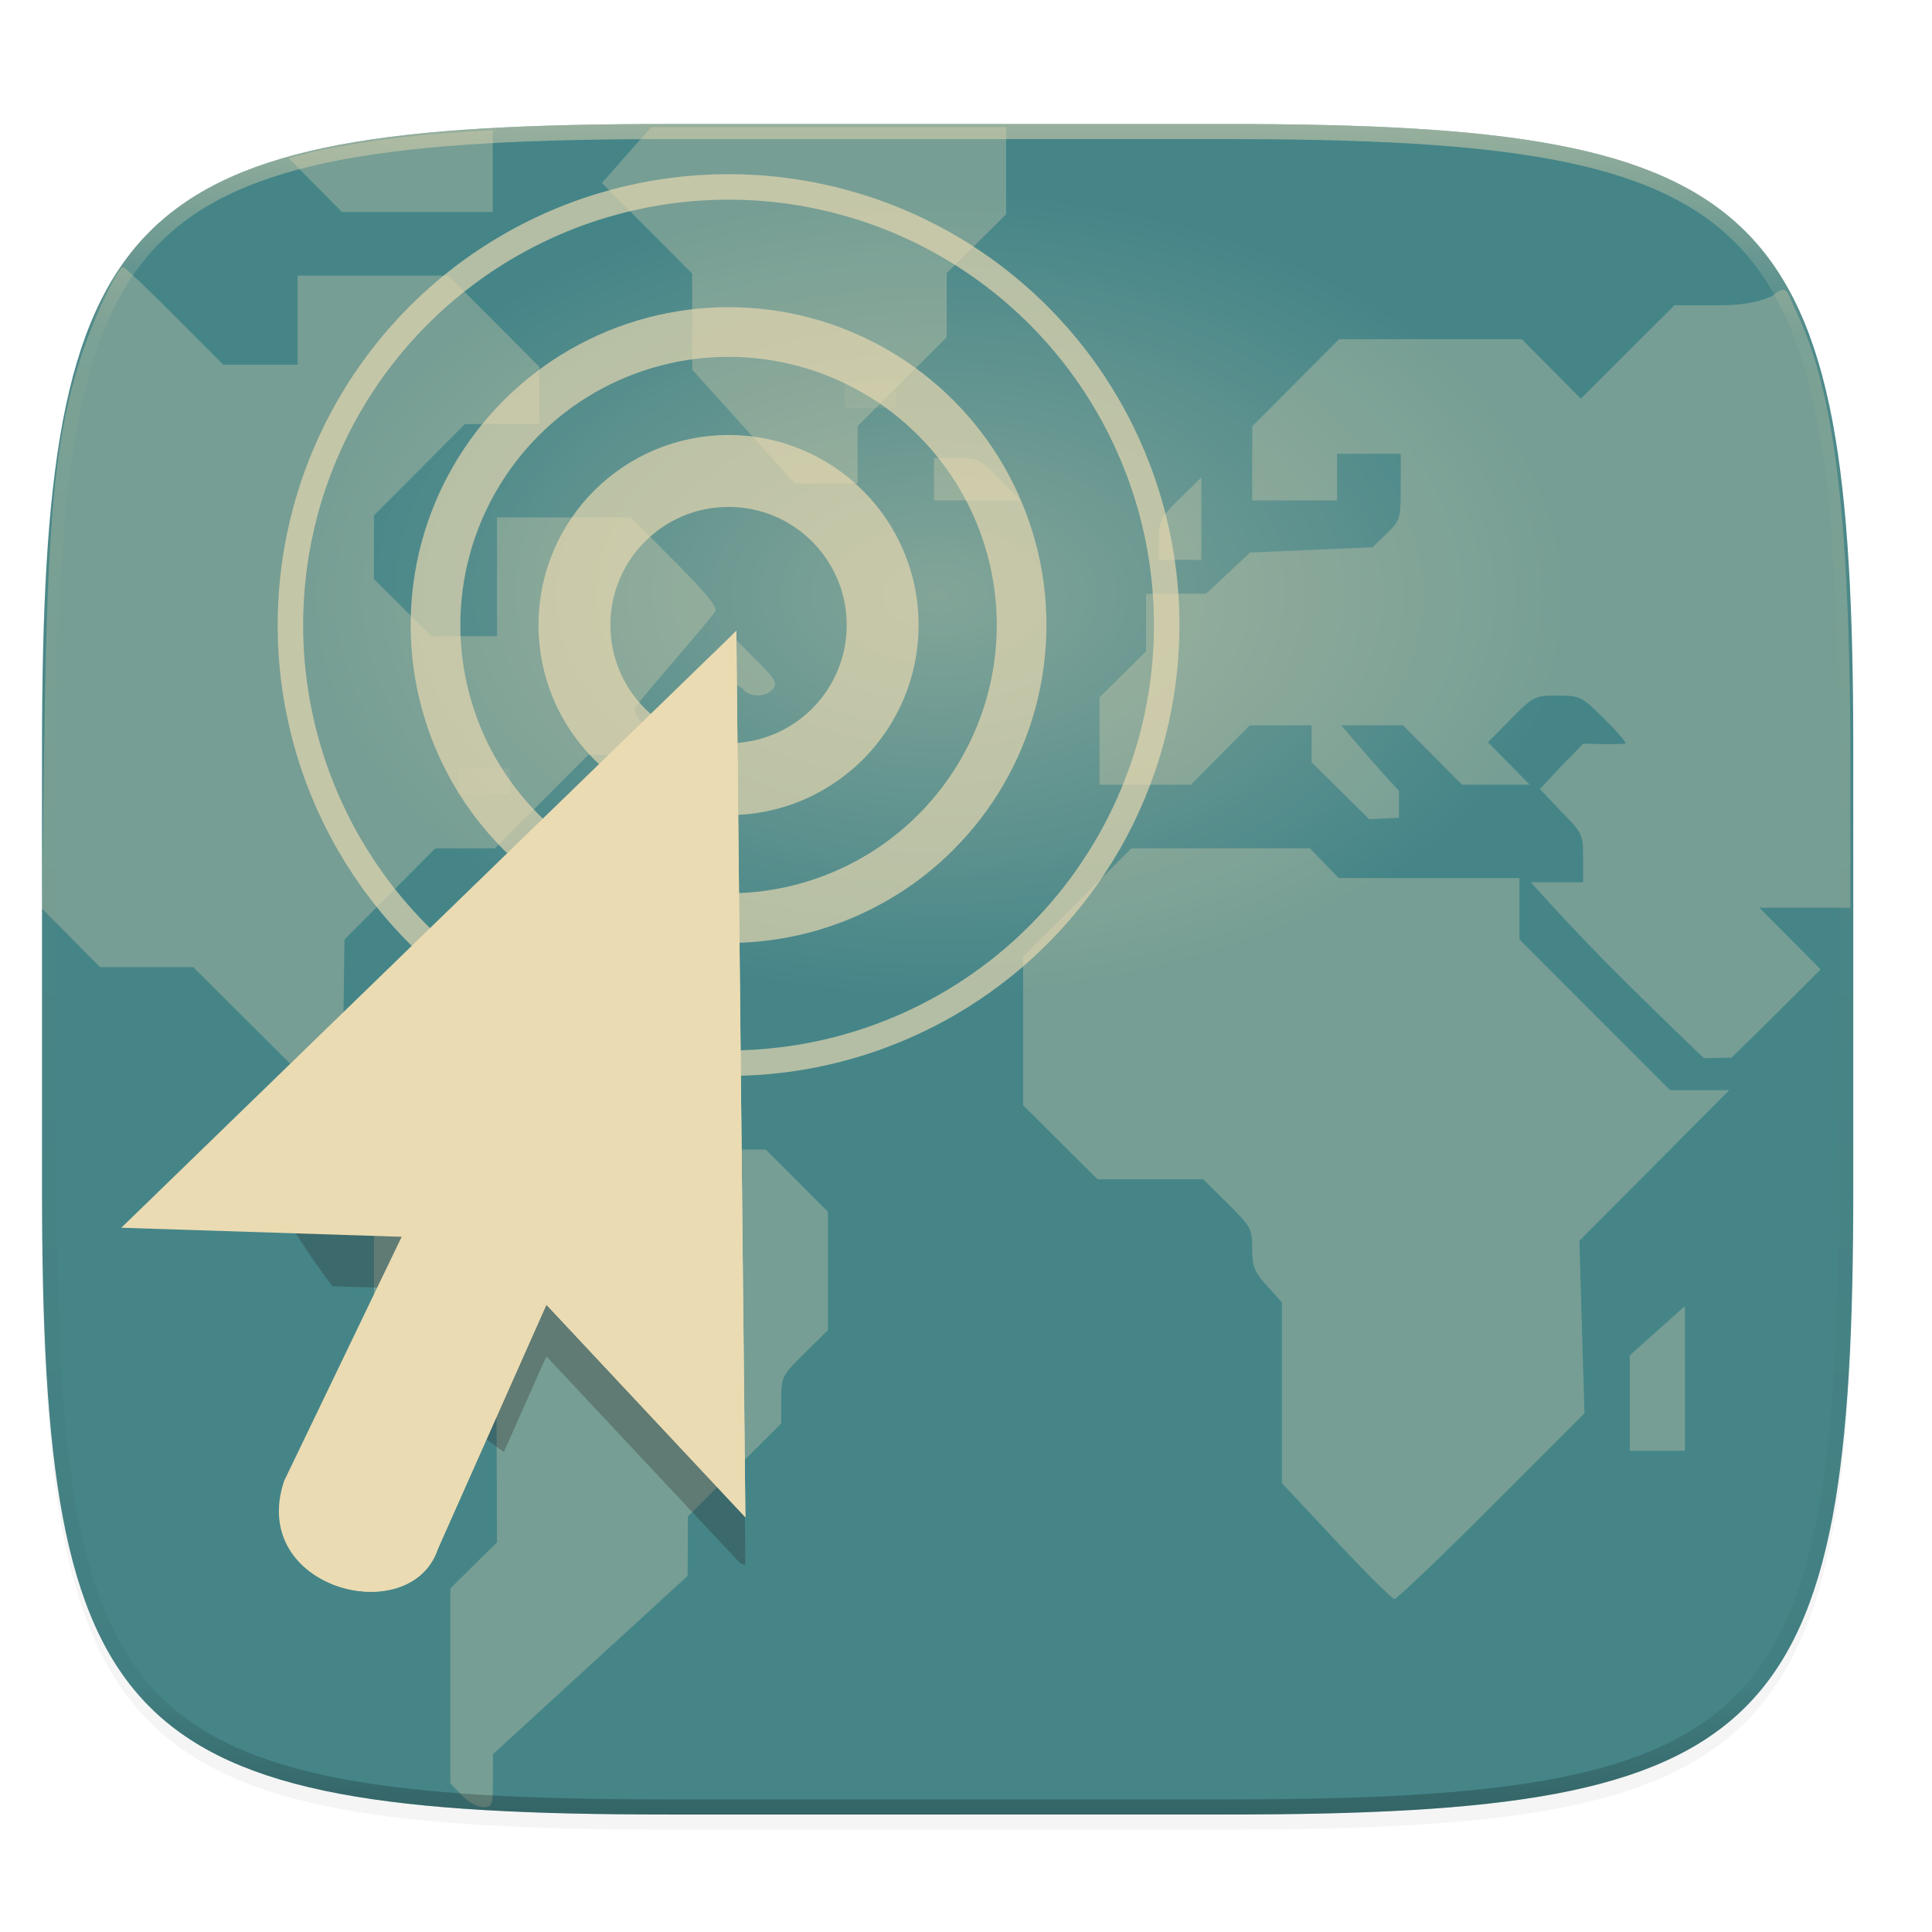<svg xmlns="http://www.w3.org/2000/svg" width="256" height="256" version="1.0" enable-background="new">
    <defs>
        <linearGradient id="e" x1="296" x2="296" y1="-212" y2="236" gradientUnits="userSpaceOnUse">
            <stop offset="0" stop-color="#ebdbb2"/>
            <stop offset=".125" stop-color="#ebdbb2" stop-opacity=".098"/>
            <stop offset=".925" stop-opacity=".098"/>
            <stop offset="1" stop-opacity=".498"/>
        </linearGradient>
        <clipPath id="d">
            <path d="M361.938-212C507.235-212 528-191.287 528-46.125v116.25C528 215.286 507.235 236 361.937 236H214.063C68.766 236 48 215.286 48 70.125v-116.25C48-191.287 68.765-212 214.063-212z" fill="#b16286"/>
        </clipPath>
        <clipPath id="f"/>
        <radialGradient id="g" cx="17.814" cy="24.149" r="9.125" gradientTransform="matrix(7.429 0 0 7.121 -87.913 43.752)" gradientUnits="userSpaceOnUse">
            <stop offset="0" stop-color="#ebdbb2"/>
            <stop offset="1" stop-color="#ebdbb2"/>
        </radialGradient>
        <radialGradient id="c" cx="124.442" cy="119.33" r="120" gradientTransform="matrix(1.467 .002 -.002 .933 -57.934 11.204)" gradientUnits="userSpaceOnUse">
            <stop offset="0" stop-color="#83a598"/>
            <stop offset=".476" stop-color="#458588"/>
            <stop offset="1" stop-color="#458588"/>
        </radialGradient>
    </defs>
    <path d="M162.537 60.432c72.648 0 83.031 10.357 83.031 82.937v58.125c0 72.581-10.383 82.938-83.031 82.938H88.599c-72.648 0-83.031-10.357-83.031-82.938V143.37c0-72.58 10.383-82.937 83.031-82.937z" opacity=".1" filter="url(#a)" transform="translate(0 -44)"/>
    <path d="M162.537 62.432c72.648 0 83.031 10.357 83.031 82.937v58.125c0 72.581-10.383 82.938-83.031 82.938H88.599c-72.648 0-83.031-10.357-83.031-82.938V145.37c0-72.58 10.383-82.937 83.031-82.937z" opacity=".2" filter="url(#b)" transform="translate(0 -44)"/>
    <path d="M162.537 60.432c72.648 0 83.031 10.357 83.031 82.937v58.125c0 72.581-10.383 82.938-83.031 82.938H88.599c-72.648 0-83.031-10.357-83.031-82.938V143.37c0-72.58 10.383-82.937 83.031-82.937z" fill="url(#c)" transform="translate(0 -44)"/>
    <path d="M86.295 16.84l-3.274 3.705-3.271 3.703 5.982 6.004 5.985 6.002v12.723l6.808 7.543 6.809 7.543h8.307v-7.61l5.902-5.883 5.904-5.883v-8.482l3.934-3.906 3.935-3.904V16.84h-23.511zm-21 .396l-5.805.375c-5.965.386-14.463 1.606-18.812 2.701l-2.461.62 3.543 3.576 3.545 3.576h19.99V22.66zM16.332 35.393c-.716 0-3.913 6.737-5.496 11.584-3.52 10.775-4.533 21.083-4.959 50.441l-.332 22.953 3.86 3.89 3.859 3.89h12.334l9.869 9.826 9.87 9.826.151-11.655.153-11.652 6.021-6.043 6.024-6.043h7.908l12.33-12.369h11.22l-2.716-2.756c-1.838-1.866-2.57-3.002-2.264-3.514.248-.416 2.634-3.286 5.303-6.378s5.058-5.966 5.308-6.385c.32-.535-1.282-2.507-5.367-6.606l-5.824-5.841H65.855V84.3h-8.683l-3.81-3.78-3.81-3.779v-8.445l6.036-6.053 6.033-6.053h9.858v-7.57l-6.036-6.053-6.033-6.052H39.434v11.806h-9.856l-6.447-6.465c-3.546-3.555-6.605-6.464-6.799-6.464zm219.797 3.011c-.237.055-.53.236-.932.54-.799.604-3.053 1.507-7.394 1.507h-5.926l-6.205 6.188-6.205 6.187-3.908-3.94-3.909-3.937h-24.222l-5.752 5.772-5.752 5.771v9.819h11.242v-6.184h8.434v4.387c0 4.227-.068 4.452-1.86 6.19l-1.861 1.802-8.12.355-8.116.354-2.918 2.732-2.918 2.733h-7.938v7.627l-3.092 3.052-3.091 3.055v11.563H157.8l3.906-3.936 3.904-3.936h8.182V101l7.64 7.55 3.936-.193.004-3.587c-2.587-2.701-7.654-8.665-7.654-8.665H185.91l3.905 3.936 3.906 3.936h8.982l-2.77-2.813-2.769-2.81 3.053-3.092c2.965-3.002 3.142-3.09 6.146-3.09 2.975 0 3.208.112 6.063 2.932 1.633 1.612 2.969 3.13 2.969 3.373 0 .242-5.631.064-5.631.064s-.454.517-3.084 3.187l-2.635 2.825 2.797 2.957c2.846 2.881 2.93 3.06 2.93 6.181v3.215h-3.373c-1.856 0-3.563-.01-3.563-.01s5.183 5.842 11.287 11.951h.002a690.144 690.144 0 0 0 11.664 11.37l3.656-.086s3.262-3.162 6.036-5.926l5.771-5.75-4.06-4.088-4.061-4.088h12.059l-.01-18.973c-.016-32.978-2.122-49.35-7.092-59.87-1.049-2.22-1.248-3.196-1.96-3.032zM123.759 60.69v5.622h11.483l-2.767-2.811c-2.63-2.67-2.92-2.81-5.743-2.81zm35.419 2.573l-2.813 2.767c-2.596 2.557-2.81 2.975-2.81 5.461v2.692h5.623V68.72zm-61.84 21.334l-2.945 2.943-2.944 2.945h3.156c2.12 0 3.388.278 3.858.844.912 1.099 3.04 1.08 3.965-.035.623-.752.308-1.301-2.18-3.79zm52.578 27.814l-7.176 7.158-7.174 7.16v19.715l4.93 4.909 4.93 4.906h14l3.248 3.215c3.08 3.047 3.25 3.36 3.25 5.976 0 2.365.28 3.072 1.967 4.938l1.966 2.177v23.956l7.168 7.656c3.943 4.211 7.423 7.675 7.735 7.697.312.022 6.108-5.503 12.879-12.28l12.31-12.32-.336-11.43-.338-11.427 9.926-9.982 9.926-9.98h-7.842l-19.945-19.97v-8.14h-23.953l-1.907-1.967-1.908-1.967h-11.828zm-83.379 14.053c-2.486 0-2.902.216-5.459 2.812l-2.77 2.81h10.92v-5.622zm-8.861 17.99l-4.06 4.09-4.063 4.088v19.682l8.117 7.011 8.117 7.01.035 9.016.033 9.013-3.091 3.053-3.092 3.055v25.836l1.512 1.576c.83.867 2.095 1.578 2.81 1.578 1.219 0 1.302-.22 1.315-3.514l.013-3.513 12.893-11.807 12.894-11.805.024-3.945.021-3.945 6.184-6.164 6.183-6.164v-3.122c0-3.037.082-3.201 3.092-6.173l3.092-3.055v-15.697l-4.115-4.118-4.117-4.115H85.22l-3.905-3.935-3.906-3.936h-9.867zm165.588 28.602l-3.653 3.267-3.654 3.266v12.65h7.307v-9.592z" opacity=".3" fill="#ebdbb2" paint-order="markers fill stroke"/>
    <path d="M361.938-212C507.235-212 528-191.287 528-46.125v116.25C528 215.286 507.235 236 361.937 236H214.063C68.766 236 48 215.286 48 70.125v-116.25C48-191.287 68.765-212 214.063-212z" clip-path="url(#d)" transform="matrix(.5 0 0 .5 -18.432 122.432)" opacity=".5" fill="none" stroke="url(#e)" stroke-width="8" stroke-linecap="round" stroke-linejoin="round"/>
    <path d="M100 270h12v20h-12z" clip-path="url(#f)" opacity=".1" fill="#ebdbb2" transform="translate(-128.594 -136.216)"/>
    <path opacity=".1" fill="#ebdbb2" d="M60.736 101.844h6.824v3.412h-6.824zM111.916 50.654h6.824v3.412h-6.824z"/>
    <g transform="matrix(.563 0 0 .563 -400.932 -126.735)" fill="none" stroke="#ebdbb2" stroke-linejoin="round">
        <circle cx="883.604" cy="372.218" r="36.271" opacity=".668" stroke-width="16.926"/>
        <circle cx="883.604" cy="372.218" r="68.972" opacity=".668" stroke-width="11.693"/>
        <circle cx="883.604" cy="372.218" r="103.121" opacity=".668" stroke-width="5.995"/>
    </g>
    <path d="M97.568 90.432L33.31 152.797a102.365 102.365 0 0 0 10.736 17.634l9.18.297-3.265 6.78a102.365 102.365 0 0 0 16.808 14.88l5.63-12.673 25.702 27.454a102.365 102.365 0 0 0 .66.166z" opacity=".3" fill="#282828" fill-rule="evenodd"/>
    <g fill-rule="evenodd">
        <path d="M47.59 209.314L-.177 255.676l21.776.702-9.132 18.966c-2.81 8.43 9.835 11.59 11.942 5.269l8.43-18.967 15.453 16.508z" fill="url(#g)" transform="matrix(1.706 0 0 1.706 16.376 -273.5)"/>
        <path d="M97.568 83.608l-.42.406L43.99 209.891c5.37 2.178 12.148.998 14.028-4.642L72.4 172.89l26.368 28.164z" fill="#ebdbb2"/>
    </g>
</svg>
